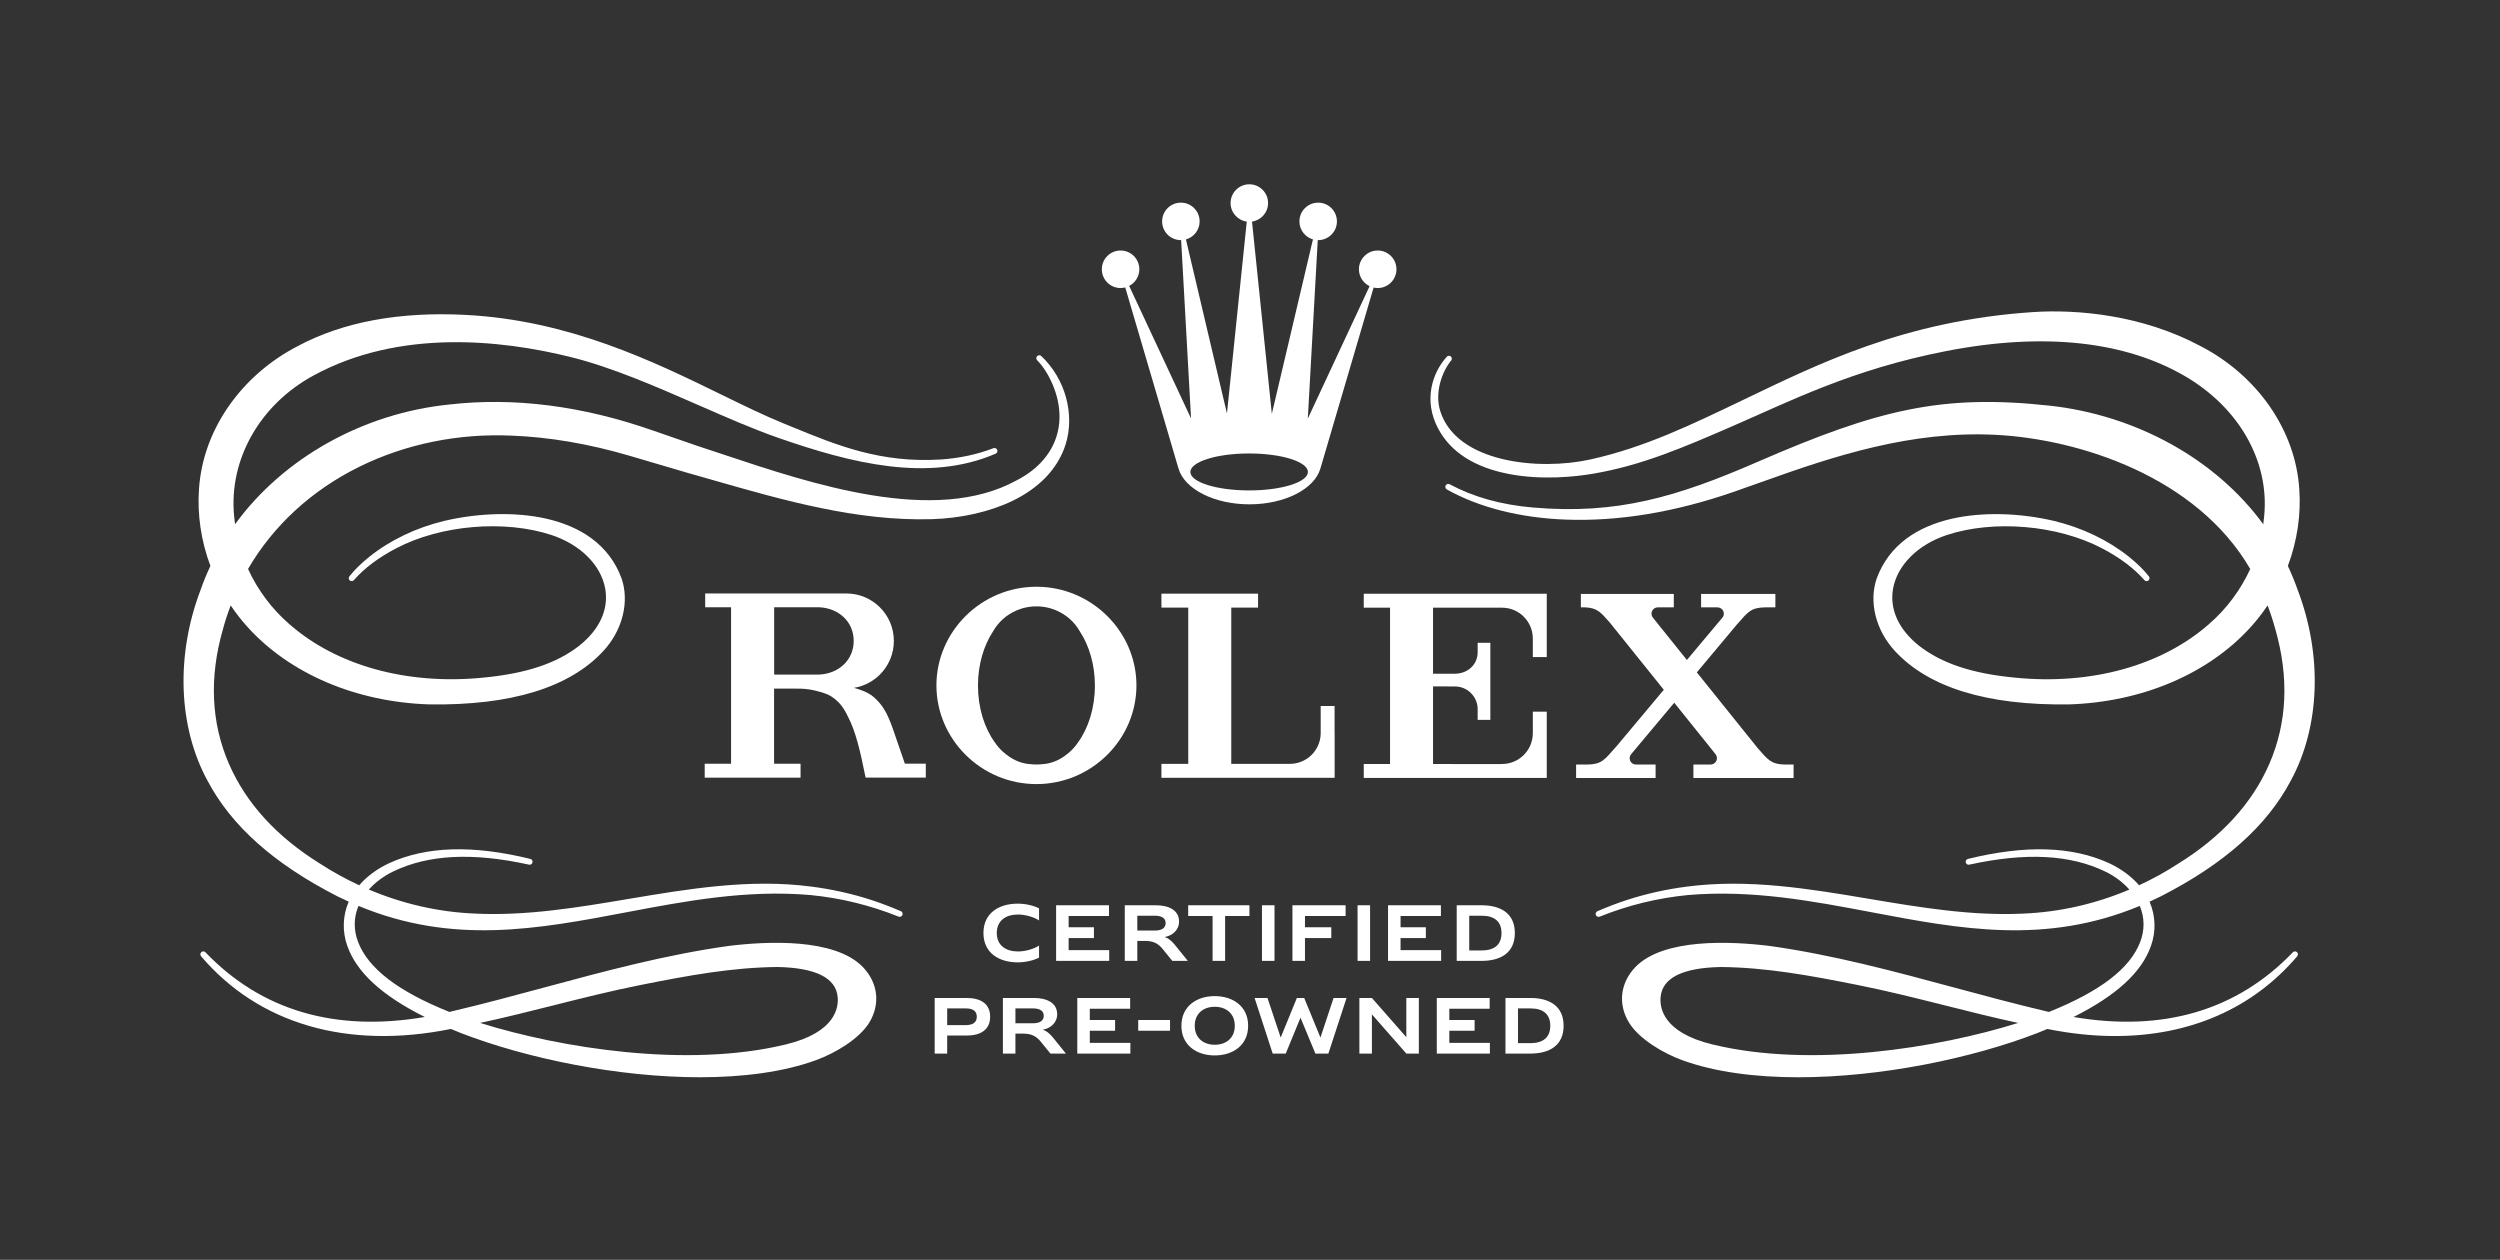 <svg width="1272" height="641" viewBox="0 0 1272 641" fill="none" xmlns="http://www.w3.org/2000/svg">
<rect x="0" y="0" width="1272" height="641" fill="#333333" stroke="none"/>
<path d="M529.811 181.156L529.81 181.155C529.224 180.604 528.315 180.613 527.739 181.17C527.45 181.449 527.288 181.825 527.282 182.228C527.277 182.63 527.428 183.01 527.708 183.295C530.837 186.526 533.433 190.613 535.642 195.788C543.988 215.778 536.881 234.44 517.081 244.497C475.576 267.169 413.24 246.343 367.722 231.135C363.109 229.593 358.658 228.106 354.414 226.726C352.148 225.946 348.182 224.573 344.119 223.166C339.481 221.561 334.719 219.912 332.223 219.055C296.354 206.471 261.481 202.018 228.583 205.818C184.751 210.273 144.104 233.019 119.589 266.746C119.372 265.204 119.219 263.847 119.114 262.542C116.333 233.86 132.238 205.776 159.634 190.995C203.117 167.381 254.505 172.832 289.957 181.561C311.157 186.782 333.759 196.67 355.615 206.232C369.937 212.498 383.465 218.416 396.015 222.785C433.158 235.715 472.262 245.637 506.598 230.822C507.334 230.5 507.687 229.66 507.4 228.911C507.106 228.14 506.24 227.749 505.463 228.045C497.201 231.202 488.252 233.132 478.869 233.781C448.109 235.715 426.068 226.67 402.729 217.094L398.465 215.348C388.75 211.385 378.194 206.227 367.016 200.765C332.5 183.901 289.545 162.912 236.75 160.21C203.083 158.486 174.396 163.833 151.498 176.096C122.459 191.119 103.209 218.958 101.258 248.744C100.303 261.734 102.308 275.288 107.058 287.955C105.144 292.031 103.478 296.089 102.111 300.008C89.339 333.441 90.648 369.805 105.613 397.278C117.798 420.296 139.395 439.513 171.644 456.029C173.406 456.908 175.304 457.806 177.435 458.771C174.338 465.836 174.076 474.018 176.727 481.297C181.441 494.719 194.337 506.554 216.133 517.448C170.482 525.21 132.933 514.134 104.515 484.513C103.956 483.939 103.049 483.903 102.449 484.429C102.147 484.693 101.967 485.059 101.94 485.459C101.914 485.858 102.044 486.245 102.304 486.541C131.658 521.036 176.8 534.168 229.435 523.53C231.161 524.258 232.849 524.952 234.481 525.61C268.202 538.641 314.531 548.108 356.111 548.107C377.992 548.106 398.563 545.484 415.278 539.379C425.052 535.809 437.17 528.56 442.207 520.413C448.018 511.012 446.805 500.139 439.038 492.036C424.653 477.175 390.184 478.91 370.907 481.269C338.787 485.737 307.45 494.194 277.145 502.373C261.799 506.514 245.932 510.796 230.143 514.512C229.815 514.594 229.487 514.671 229.159 514.747L228.65 514.868C202.578 504.421 187.388 492.791 182.217 479.313C179.849 473.221 179.91 466.873 182.389 460.919C230.483 480.89 273.485 472.74 319.004 464.115C348.852 458.458 379.717 452.603 412.244 455.388C427.64 456.875 442.765 460.574 457.194 466.377C457.952 466.689 458.828 466.332 459.148 465.579C459.472 464.818 459.118 463.935 458.357 463.61C453.012 461.329 448.183 459.489 443.593 457.987C433.678 454.752 423.291 452.431 412.726 451.09C381.477 446.994 350.231 452.257 320.007 457.344C294.43 461.651 267.986 466.104 241.717 464.838C223.252 464.073 205.076 459.958 187.683 452.606C190.953 448.916 195.163 445.768 199.904 443.478C217.789 434.776 240.439 433.615 269.154 439.934C270.091 440.143 270.757 439.532 270.93 438.823C271.104 438.117 270.792 437.27 269.849 437.015C240.389 429.809 216.835 430.54 197.833 439.256C191.688 442.187 186.621 445.942 182.763 450.421C175.859 447.225 169.21 443.56 162.989 439.521C140.824 425.812 125.171 408.674 116.464 388.583C107.409 367.69 106.389 344.665 113.431 320.14C114.536 316.077 115.862 312.008 117.375 308.031C119.974 311.907 122.843 315.587 125.913 318.98C147.473 342.858 181.22 357.228 218.511 358.403C260.121 358.986 289.933 349.803 307.102 331.102C316.755 320.616 320.346 306.165 316.248 294.276C313.211 286.022 308.082 279.182 301.004 273.947C294.726 269.303 286.91 265.909 277.776 263.859C262.624 260.46 243.831 260.874 226.211 264.997C211.843 268.432 198.62 274.74 187.972 283.241C183.69 286.682 180.447 289.861 177.765 293.245C177.265 293.879 177.353 294.787 177.964 295.311C178.591 295.851 179.539 295.778 180.075 295.154C185.352 289.108 192.631 283.643 201.71 278.911C224.333 267.078 256.813 264.337 280.695 272.247C295.373 277.122 305.811 287.569 307.937 299.51C309.796 309.95 305.121 320.245 294.775 328.495C283.239 337.522 267.715 342.695 245.92 344.773C207.167 348.653 171.132 338.675 147.043 317.393C138.299 309.809 131.097 300.166 126.205 289.493C139.033 267.412 158.607 249.432 182.826 237.488C206.371 225.876 233.249 220.404 260.545 221.656C279.563 222.401 299.575 225.816 320.025 231.806C320.025 231.806 349.817 240.58 349.986 240.63C354.232 241.827 358.489 243.047 362.757 244.27C398.829 254.609 436.129 265.29 474.22 264.149C489.106 263.699 503.632 260.397 515.124 254.849C528.92 248.189 538.249 238.337 542.103 226.358C547.048 210.976 542.108 192.808 529.811 181.156ZM426.196 507.199C426.745 512.451 425.263 525.326 399.699 531.438C349.582 543.608 285.137 533.251 244.287 520.466C256.702 517.793 269.208 514.647 281.321 511.599C295.853 507.942 310.881 504.161 325.759 501.197C350.302 496.294 372.502 492.218 395.654 492.01C415.002 492.41 425.277 497.52 426.196 507.199Z" fill="white"/>
<path d="M1166.61 484.513L1166.61 484.516C1138.19 514.133 1100.64 525.211 1055 517.446C1076.79 506.548 1089.69 494.715 1094.4 481.305C1097.05 474.013 1096.78 465.83 1093.69 458.774C1095.76 457.843 1097.66 456.945 1099.48 456.032C1131.73 439.517 1153.33 420.3 1165.51 397.285C1180.48 369.802 1181.78 333.437 1169.01 300.024C1167.62 296.026 1165.95 291.967 1164.06 287.957C1168.82 275.284 1170.82 261.73 1169.87 248.749C1167.92 218.958 1148.67 191.122 1119.64 176.105C1090.03 160.244 1056.92 157.29 1034.36 158.792C968.809 163.161 925.104 185.205 886.544 203.653C861.071 215.84 837.012 227.635 809.04 233.804C783.125 239.52 740.96 235.587 732.749 208.995C729.967 199.982 733.491 189.273 738.412 183.353C738.858 182.816 738.766 181.861 738.221 181.389C737.644 180.891 736.673 180.925 736.185 181.459C729.116 189.158 723.76 203.46 731.931 218.428C738.312 230.116 750.257 237.747 767.436 241.107C784.79 244.502 802.078 242.483 810.837 240.976C835.595 236.719 856.668 227.589 881.069 217.018C910.346 204.334 942.114 187.973 990.334 178.603C1041.26 168.705 1081.78 174.135 1111.26 191.119C1139.11 207.171 1154.73 234.537 1152.02 262.545C1151.91 263.835 1151.75 265.193 1151.54 266.747C1127.49 233.7 1086.88 211.167 1042.62 206.377C987.999 200.465 955.556 208.335 894.3 234.981C853.065 252.918 822.621 261.93 779.9 258.221C763.651 256.809 749.772 252.923 737.47 246.341C737.142 246.167 736.759 246.144 736.391 246.279C735.978 246.431 735.635 246.768 735.471 247.186C735.203 247.895 735.516 248.67 736.231 249.071C752.553 258.21 773.449 263.502 796.658 264.375C823.464 265.378 852.224 260.623 882.196 250.228C887.373 248.433 892.646 246.547 897.747 244.724C933.068 232.097 972.434 219.036 1015.48 221.245C1058.18 223.432 1117.66 242.624 1144.92 289.503C1140.03 300.179 1132.83 309.822 1124.08 317.406C1099.99 338.686 1063.95 348.673 1025.2 344.783C1003.42 342.709 987.897 337.535 976.35 328.506C966.003 320.255 961.329 309.961 963.189 299.521C965.316 287.581 975.755 277.135 990.433 272.26C1014.32 264.346 1046.79 267.088 1069.41 278.926C1078.48 283.641 1085.76 289.104 1091.05 295.155C1091.31 295.463 1091.67 295.65 1092.07 295.68C1092.46 295.716 1092.85 295.585 1093.17 295.318C1093.76 294.792 1093.85 293.886 1093.36 293.249C1090.67 289.862 1087.43 286.684 1083.15 283.248C1072.5 274.748 1059.28 268.439 1044.91 265.003C1027.29 260.882 1008.5 260.468 993.35 263.868C984.215 265.918 976.401 269.311 970.122 273.954C963.044 279.188 957.915 286.027 954.874 294.29C950.776 306.18 954.368 320.633 964.023 331.11C981.198 349.816 1011 358.974 1052.63 358.405C1089.91 357.23 1123.65 342.862 1145.21 318.987C1148.26 315.63 1151.13 311.949 1153.75 308.038C1155.28 312.076 1156.61 316.144 1157.69 320.151C1164.73 344.67 1163.71 367.695 1154.66 388.589C1145.95 408.682 1130.3 425.819 1108.12 439.532C1101.92 443.56 1095.28 447.226 1088.36 450.431C1084.49 445.938 1079.42 442.182 1073.28 439.262C1054.27 430.547 1030.72 429.814 1001.26 437.024C1000.33 437.277 1000.02 438.123 1000.19 438.828C1000.37 439.536 1001.03 440.146 1001.97 439.936C1030.69 433.627 1053.34 434.785 1071.22 443.481C1075.96 445.774 1080.17 448.924 1083.43 452.617C1066.06 459.966 1047.88 464.079 1029.4 464.844C1003.14 466.106 976.684 461.655 951.105 457.35C920.884 452.264 889.632 447.003 858.397 451.096C847.84 452.438 837.457 454.758 827.533 457.992C822.902 459.511 818.07 461.352 812.762 463.62C812.395 463.774 812.111 464.065 811.961 464.439C811.813 464.81 811.815 465.215 811.969 465.579C812.122 465.949 812.411 466.236 812.782 466.388C813.154 466.541 813.563 466.538 813.924 466.387C828.343 460.583 843.468 456.885 858.871 455.394C891.401 452.616 922.269 458.464 952.119 464.122C997.635 472.748 1040.64 480.898 1088.73 460.929C1091.21 466.874 1091.27 473.225 1088.91 479.328C1083.74 492.796 1068.55 504.426 1042.47 514.878L1042.03 514.774C1041.68 514.691 1041.33 514.608 1040.97 514.513C1025.18 510.798 1009.31 506.514 993.955 502.371C963.656 494.194 932.327 485.74 900.206 481.275C880.937 478.918 846.467 477.182 832.081 492.041C824.319 500.136 823.105 511.01 828.914 520.418C833.955 528.57 846.071 535.819 855.843 539.387C872.567 545.492 893.126 548.115 915.013 548.115C956.593 548.113 1002.93 538.644 1036.64 525.609C1038.28 524.957 1039.96 524.26 1041.69 523.534C1053.61 525.944 1065.14 527.137 1076.2 527.136C1113.95 527.134 1146.12 513.234 1168.82 486.549C1169.36 485.906 1169.29 484.977 1168.67 484.43C1168.06 483.909 1167.16 483.945 1166.61 484.513ZM844.93 507.197C845.847 497.523 856.122 492.415 875.454 492.013C898.628 492.221 920.825 496.297 945.364 501.201C960.242 504.165 975.269 507.945 989.802 511.602C1001.92 514.65 1014.42 517.796 1026.84 520.469C985.986 533.254 921.544 543.612 871.426 531.442H871.424C845.862 525.33 844.381 512.454 844.93 507.197Z" fill="white"/>
<path d="M772.354 530.745V513.081H778.695C785.339 513.081 788.773 516.138 788.773 521.913C788.773 527.688 785.339 530.745 778.695 530.745H772.354ZM765.983 536.059H778.62C788.32 536.059 795.56 531.99 795.56 521.913C795.56 511.838 788.321 507.767 778.62 507.767H765.983V536.059ZM731.043 536.059H758.054V530.595H737.417V524.439H750.282V518.972H737.417V513.233H757.94V507.766H731.042V536.059H731.043ZM715.538 536.059H721.909V507.766H715.538V527.724L698.023 507.766H691.652V536.059H698.023V516.104L715.538 536.059ZM663.578 507.766H659.842L651.618 527.912L644.903 507.766H638.34L647.543 536.059H654.184L661.693 517.802L669.277 536.059H675.879L685.121 507.766H678.519L671.842 527.912L663.578 507.766ZM618.073 531.574C612.301 531.574 607.885 528.14 607.885 521.913C607.885 515.686 612.301 512.252 618.073 512.252C623.848 512.252 628.264 515.686 628.264 521.913C628.264 528.14 623.848 531.574 618.073 531.574ZM618.073 537.005C627.396 537.005 635.052 531.763 635.052 521.913C635.052 512.063 627.396 506.824 618.073 506.824C608.753 506.824 601.097 512.063 601.097 521.913C601.097 531.763 608.753 537.005 618.073 537.005ZM595.311 518.973H579.129V524.44H595.311V518.973ZM548.122 536.059H575.133V530.595H554.493V524.439H567.361V518.972H554.493V513.233H575.019V507.766H548.121V536.059H548.122ZM516.65 520.634V513.08H525.632C529.219 513.08 531.066 514.439 531.066 516.819C531.066 519.235 529.219 520.633 525.632 520.633L516.65 520.634ZM520.65 525.91C525.216 525.91 527.518 527.497 529.746 530.251L534.461 536.059H542.344L535.706 527.835C533.856 525.572 532.236 524.479 530.688 523.952V523.874C534.158 523.311 537.891 520.635 537.891 516.066C537.891 510.105 532.424 507.767 526.047 507.767H510.275V536.06H516.649V525.91H520.65ZM481.935 513.081H491.486C495.184 513.081 496.995 514.593 496.995 517.311C496.995 520.029 495.184 521.577 491.486 521.577H481.935V513.081ZM491.749 526.892C498.767 526.892 503.782 524.102 503.782 517.311C503.782 510.518 498.767 507.766 491.749 507.766H475.564V536.059H481.935V526.892H491.749Z" fill="white"/>
<path d="M747.544 483.581V465.917H753.885C760.529 465.917 763.963 468.974 763.963 474.749C763.963 480.521 760.529 483.581 753.885 483.581H747.544ZM741.173 488.896H753.81C763.51 488.896 770.75 484.824 770.75 474.75C770.75 464.672 763.511 460.601 753.81 460.601H741.173V488.896ZM706.234 488.896H733.245V483.429H712.605V477.273H725.473V471.806H712.605V466.067H733.131V460.6H706.233V488.896H706.234ZM697.1 460.6H690.729V488.893H697.1V460.6ZM657.597 488.896H663.971V477.274H677.366V471.807H663.971V466.068H684.647V460.6H657.597V488.896ZM648.463 460.6H642.092V488.893H648.463V460.6ZM616.964 488.896H623.335V466.067H635.712V460.6H604.548V466.067H616.964V488.896ZM578.659 473.468V465.917H587.644C591.228 465.917 593.078 467.276 593.078 469.653C593.078 472.069 591.228 473.467 587.644 473.467L578.659 473.468ZM582.662 478.746C587.228 478.746 589.53 480.33 591.758 483.084L596.473 488.895H604.356L597.715 480.671C595.868 478.405 594.245 477.312 592.7 476.785V476.71C596.17 476.144 599.903 473.468 599.903 468.899C599.903 462.938 594.433 460.6 588.056 460.6H572.287V488.896H578.658V478.747H582.662V478.746ZM537.349 488.896H564.36V483.429H543.72V477.273H556.588V471.806H543.72V466.067H564.246V460.6H537.348L537.349 488.896ZM517.837 489.65C521.912 489.65 526.1 488.593 528.666 487.237V481.09C526.214 482.788 521.723 484.108 517.951 484.108C511.763 484.108 507.158 481.012 507.158 474.71C507.158 468.408 511.763 465.312 517.951 465.312C521.723 465.312 526.214 466.632 528.666 468.333V462.183C526.1 460.827 521.912 459.77 517.837 459.77C508.14 459.77 500.373 464.671 500.373 474.71C500.373 484.749 508.14 489.65 517.837 489.65Z" fill="white"/>
<path d="M635.567 230.725C652.071 230.725 665.457 234.943 665.457 240.131C665.457 245.33 652.071 249.526 635.567 249.526C619.053 249.526 605.666 245.33 605.666 240.131C605.667 234.942 619.053 230.725 635.567 230.725ZM570.146 146.556C570.966 146.556 571.753 146.427 572.519 146.232L599.647 238.49H599.658C602.689 248.791 617.682 256.601 635.718 256.601C653.764 256.601 668.747 248.791 671.778 238.49H671.789L698.896 146.307C699.565 146.447 700.266 146.555 700.978 146.555C706.242 146.555 710.513 142.283 710.513 136.998C710.513 131.745 706.241 127.463 700.978 127.463C695.714 127.463 691.421 131.745 691.421 136.998C691.421 140.806 693.654 144.063 696.847 145.595L665.415 212.99L670.474 122.177H670.69C675.943 122.177 680.225 117.916 680.225 112.652C680.225 107.377 675.943 103.106 670.69 103.106C665.415 103.106 661.144 107.378 661.144 112.652C661.144 116.999 664.067 120.656 668.026 121.81L647.111 210.563L637.025 112.749C641.653 112.069 645.201 108.111 645.201 103.311C645.201 98.058 640.929 93.765 635.666 93.765C630.391 93.765 626.12 98.058 626.12 103.311C626.12 108.122 629.712 112.113 634.35 112.749L624.275 210.39L603.403 121.821C607.416 120.688 610.371 117.032 610.371 112.652C610.371 107.377 606.099 103.106 600.825 103.106C595.561 103.106 591.29 107.378 591.29 112.652C591.29 117.916 595.561 122.177 600.825 122.177H600.965L606.013 212.947L574.516 145.476C577.579 143.89 579.694 140.697 579.694 136.998C579.694 131.745 575.423 127.463 570.148 127.463C564.884 127.463 560.613 131.745 560.613 136.998C560.611 142.285 564.882 146.556 570.146 146.556Z" fill="white"/>
<path d="M548.498 377.738C546.914 380.109 544.931 382.214 542.637 383.92C538.881 386.889 534.583 388.64 530.03 388.828C529.144 388.928 528.246 388.972 527.338 388.972C526.43 388.972 525.532 388.928 524.646 388.828C520.082 388.64 515.794 386.889 512.039 383.92C509.735 382.214 507.752 380.109 506.178 377.738C500.894 370.448 497.592 360.2 497.592 348.834C497.592 338.154 500.517 328.46 505.236 321.292C507.873 316.584 512.038 312.828 517.112 310.634C517.145 310.612 517.19 310.59 517.234 310.579C517.478 310.468 517.71 310.368 517.965 310.302C518.63 310.014 519.328 309.77 520.015 309.571C522.341 308.884 524.801 308.519 527.338 308.519C529.886 308.519 532.346 308.885 534.661 309.571C535.348 309.77 536.046 310.014 536.711 310.28C536.966 310.369 537.198 310.468 537.453 310.579C537.486 310.601 537.519 310.612 537.564 310.634C542.627 312.828 546.804 316.583 549.44 321.292C554.171 328.471 557.084 338.165 557.084 348.834C557.084 360.201 553.782 370.449 548.498 377.738ZM527.337 298.537C499.242 298.537 476.453 321.359 476.453 348.734C476.453 376.143 499.242 398.942 527.337 398.942C555.432 398.942 578.221 376.142 578.221 348.734C578.222 321.359 555.433 298.537 527.337 298.537Z" fill="white"/>
<path d="M679.033 359.197H671.965V373.356C671.754 381.82 664.83 388.645 656.311 388.645C656.278 388.645 656.233 388.634 656.211 388.634V388.656H634.641H626.465V309.156H640.102V302.066H626.464H624.957H590.934V309.156H604.583V388.656H590.934V395.746H671.963H677.945H678.521H679.031V395.724H679.064V372.592H679.031V359.197H679.033Z" fill="white"/>
<path d="M786.517 302.103H786.417H785.941H764.138H693.877V309.193H707.26V388.715H693.877V395.794V395.805H764.138H779.903H785.941H786.417H786.517H786.993V372.695V362.082H779.903V373.238H779.892C779.792 381.813 772.813 388.726 764.216 388.726H764.138V388.748H738.879V388.726H729.396H729.13V350.516V349.253H736.22C736.286 349.253 736.342 349.264 736.408 349.264H740.363C746.7 349.33 751.829 354.471 751.829 360.819C751.829 360.908 751.818 360.996 751.818 361.074H751.829V364.752V366.259H758.288V365.295V349.253V349.209V343.459V343.415V327.373V327.041H751.84V331.583H751.829C751.829 331.672 751.84 331.76 751.84 331.849C751.84 338.197 746.711 342.728 740.363 342.784H736.22H731.811H729.13V309.194H729.396H749.57H749.913H764.293C772.857 309.227 779.792 316.14 779.892 324.682H779.903V334.309H786.993V325.236V302.148V302.104H786.517V302.103Z" fill="white"/>
<path d="M908.018 389.004C901.216 388.827 899.62 386.722 894.369 380.706L863.349 342.108L883.856 317.602V317.624C889.384 311.309 890.891 309.16 897.97 309.027H902.346H903.31V302.18H902.346H882.194H881.252H866.462H865.52V309.027H866.462H873.829V309.038H873.84C875.646 309.038 877.086 310.478 877.086 312.251C877.086 312.949 876.853 313.592 876.466 314.112L858.297 335.793L844.006 318.023L841.015 314.256C840.583 313.702 840.284 313.015 840.284 312.251C840.284 310.478 841.724 309.038 843.497 309.027H851.629V302.18H837.171H816.055H804.345V309.027H806.583C812.621 309.315 814.349 311.376 819.102 316.804L846.544 350.959L821.839 380.461L821.828 380.417C816.3 386.721 814.804 388.87 807.692 389.003H803.382H801.92V395.839H803.382H826.78H828.242H840.905H842.367V389.003H840.905H832.419V388.981C832.408 388.981 832.408 388.992 832.397 388.992C830.613 388.992 829.173 387.552 829.173 385.757C829.173 385.004 829.461 384.317 829.893 383.763L851.851 357.551L870.098 380.273L872.868 383.752C873.3 384.317 873.577 384.993 873.577 385.757C873.577 387.541 872.137 388.981 870.353 388.981C870.353 388.981 870.353 388.981 870.342 388.981V388.992H861.601V395.816H861.656V395.838H912.573V389.002H908.018V389.004Z" fill="white"/>
<path d="M416.706 343.234H393.895V308.968H416.695C426.522 309.356 434.365 316.169 434.365 326.085C434.366 336.011 426.522 342.813 416.706 343.234ZM460.4 388.557L454.196 370.554C451.304 362.544 449.244 358.944 444.713 354.8C441.733 352.141 437.567 350.856 434.498 349.97C446.009 348.131 454.794 338.127 454.794 326.107C454.794 312.779 443.992 301.956 430.632 301.956C430.499 301.956 430.344 301.967 430.189 301.967V301.956H393.851H371.971H358.798V308.991H371.971V388.602H358.555V395.681H393.663H407.323V388.602H393.851V350.359H404.298C404.641 350.359 404.952 350.381 405.273 350.381H407.4C410.735 350.514 413.626 351.001 416.241 351.755C418.656 352.364 421.215 353.206 422.921 354.303C425.236 355.799 427.685 357.881 429.845 361.593C430.421 362.568 430.92 363.543 431.396 364.551C435.373 372.04 437.766 382.421 440.414 395.638H456.522V395.649H471.046V388.559H460.4V388.557Z" fill="white"/>
</svg>

